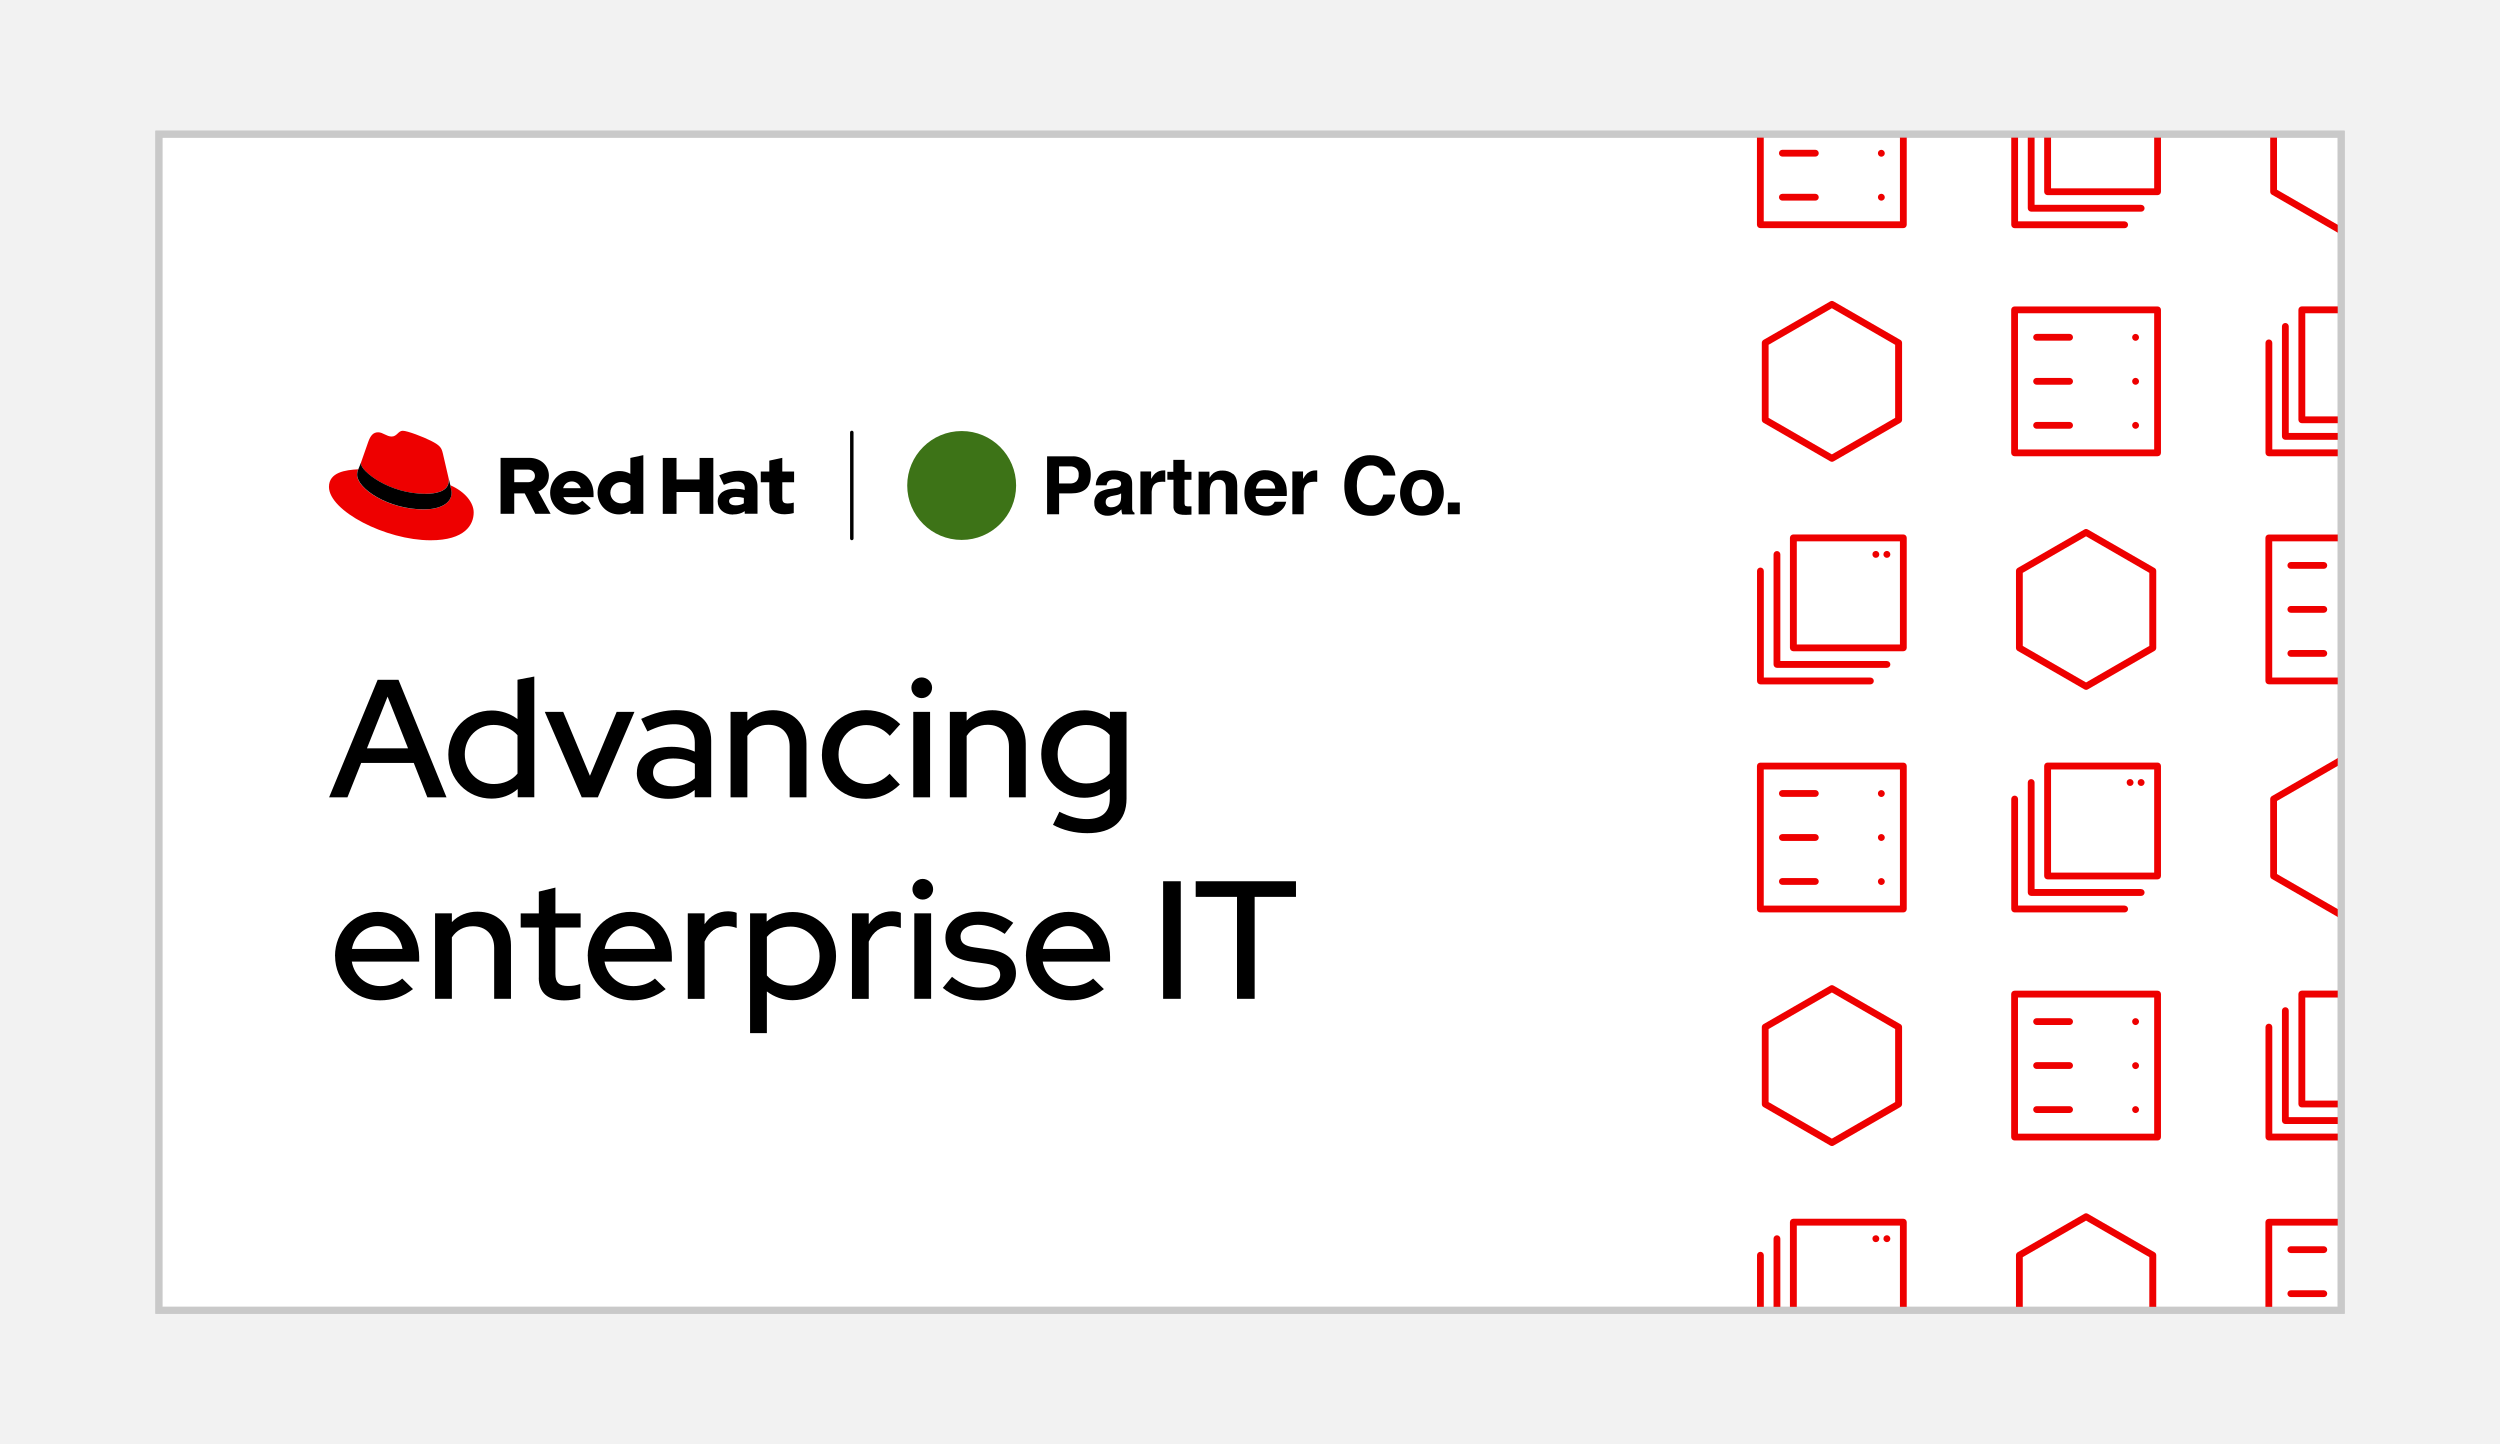 <?xml version="1.0" encoding="UTF-8"?><svg id="uuid-502fd330-add0-4e16-8e0c-5cbdb49a7174" xmlns="http://www.w3.org/2000/svg" width="360" height="208" xmlns:xlink="http://www.w3.org/1999/xlink" viewBox="0 0 360 208"><defs><clipPath id="uuid-5f7f7671-f733-4d1b-949a-b56b86445bee"><rect x="22.88" y="19.32" width="314.25" height="169.36" fill="none" stroke-width="0"/></clipPath></defs><rect y="0" width="360" height="208" fill="#f2f2f2" stroke-width="0"/><rect x="22.88" y="19.32" width="314.25" height="169.36" fill="#fff" stroke="#c9c9c9" stroke-miterlimit="10"/><path id="uuid-3599eca9-7724-4dc1-9ef8-563060414931" d="m122.66,77.79c-.14,0-.25-.11-.25-.25v-15.27c0-.14.11-.25.25-.25s.25.11.25.25v15.27c0,.14-.11.25-.25.25Z" stroke-width="0"/><g id="uuid-1aee7cb6-4f95-4bdb-947b-f50a37193058"><path d="m61.27,71.11c1.37,0,3.35-.28,3.35-1.91,0-.13,0-.25-.03-.37l-.82-3.54c-.19-.78-.35-1.13-1.72-1.82-1.06-.54-3.38-1.44-4.06-1.44-.64,0-.83.83-1.58.83s-1.27-.61-1.96-.61-1.09.45-1.42,1.37c0,0-.92,2.6-1.04,2.97-.02.07-.02.15-.02.21,0,1.01,3.97,4.32,9.3,4.32m3.56-1.25c.19.9.19.99.19,1.11,0,1.53-1.72,2.38-3.99,2.38-5.12,0-9.61-3-9.61-4.98,0-.31.07-.59.17-.8-1.84.09-4.22.42-4.22,2.53,0,3.45,8.17,7.69,14.63,7.69,4.96,0,6.21-2.24,6.21-4.01,0-1.39-1.2-2.97-3.37-3.92" fill="#e00" stroke-width="0"/><path d="m64.84,69.86c.19.9.19.99.19,1.11,0,1.53-1.72,2.38-3.99,2.38-5.12,0-9.61-3-9.61-4.98,0-.31.07-.59.17-.8l.4-.99c-.02.07-.02.15-.02.21,0,1.01,3.97,4.32,9.3,4.32,1.37,0,3.35-.28,3.35-1.91,0-.13,0-.25-.03-.37l.25,1.04Z" stroke-width="0"/><path d="m110.79,72.13c0,1.3.78,1.93,2.21,1.93.35,0,.94-.08,1.3-.18v-1.51c-.31.09-.54.13-.84.13-.59,0-.81-.18-.81-.74v-2.31h1.7v-1.55h-1.7v-1.97l-1.87.4v1.57h-1.23v1.55h1.23v2.68Zm-5.8.03c0-.4.4-.6,1.01-.6.4,0,.77.06,1.11.14v.78c-.35.2-.75.29-1.16.29-.6,0-.96-.23-.96-.61m.57,1.92c.66,0,1.19-.14,1.68-.47v.37h1.84v-3.9c0-1.49-1-2.3-2.67-2.3-.93,0-1.85.22-2.84.67l.67,1.37c.71-.3,1.31-.48,1.84-.48.77,0,1.16.3,1.16.91v.3c-.44-.12-.9-.17-1.38-.17-1.57,0-2.51.66-2.51,1.83,0,1.07.85,1.89,2.21,1.89m-10.12-.1h1.98v-3.15h3.32v3.15h1.98v-8.06h-1.98v3.1h-3.32v-3.1h-1.98v8.06Zm-7.55-3.05c0-.88.69-1.54,1.6-1.54.51,0,.97.17,1.29.47v2.13c-.33.32-.77.48-1.29.48-.9,0-1.6-.67-1.6-1.54m2.91,3.05h1.84v-8.46l-1.87.4v2.29c-.46-.26-.99-.4-1.55-.4-1.77,0-3.17,1.37-3.17,3.12s1.37,3.13,3.11,3.13c.6,0,1.16-.18,1.63-.53v.45Zm-8.45-4.67c.59,0,1.08.38,1.28.97h-2.54c.18-.61.64-.97,1.27-.97m-3.14,1.63c0,1.77,1.45,3.15,3.32,3.15,1.02,0,1.77-.28,2.54-.92l-1.23-1.09c-.29.3-.71.46-1.22.46-.69,0-1.26-.38-1.5-.97h4.34v-.46c0-1.93-1.3-3.33-3.07-3.33s-3.18,1.38-3.18,3.15m-3.21-3.33c.66,0,1.02.41,1.02.91s-.37.91-1.02.91h-1.96v-1.82h1.96Zm-3.94,6.37h1.98v-2.94h1.51l1.52,2.94h2.21l-1.77-3.22c.96-.41,1.52-1.28,1.52-2.27,0-1.45-1.14-2.57-2.84-2.57h-4.12v8.06Z" stroke-width="0"/></g><path d="m156.33,70.44c-.49.41-1.18.61-2.08.61h-1.74v3h-1.73v-8.34h3.58c.72-.04,1.42.19,1.97.65.49.43.74,1.09.74,1.99,0,.99-.25,1.68-.74,2.09Zm-1.33-3c-.27-.2-.59-.3-.93-.28h-1.57v2.46h1.57c.33.02.67-.08.93-.3.24-.26.36-.6.33-.95.04-.34-.08-.69-.33-.93h0Z" stroke-width="0"/><path d="m160.45,70.3c.22-.02.44-.06.64-.14.2-.06.34-.25.35-.46.02-.21-.08-.42-.27-.52-.25-.11-.51-.16-.78-.15-.3-.03-.6.08-.82.3-.13.16-.2.36-.23.56h-1.55c.01-.48.17-.94.45-1.33.43-.54,1.16-.81,2.2-.81.62-.01,1.24.13,1.8.4.53.27.79.77.79,1.52v3.54c0,.15.03.3.1.43.06.08.14.15.24.19v.24h-1.75c-.05-.11-.08-.23-.1-.35-.02-.11-.03-.24-.04-.37-.23.24-.49.45-.77.62-.36.2-.77.3-1.19.3-.51.02-1-.15-1.39-.48-.38-.35-.58-.84-.55-1.36-.05-.67.3-1.31.89-1.64.44-.22.93-.36,1.42-.4l.56-.08Zm.99.75c-.09.06-.19.11-.3.15-.14.05-.29.09-.43.11l-.37.07c-.26.03-.51.11-.74.22-.25.14-.4.4-.38.68-.02.22.07.44.23.59.16.13.36.19.56.18.35,0,.69-.1.97-.3.3-.2.45-.57.46-1.11v-.61Z" stroke-width="0"/><path d="m167.66,67.74h.14v1.65c-.1,0-.19-.02-.27-.02s-.14,0-.19,0c-.65,0-1.08.21-1.31.63-.15.35-.21.72-.19,1.1v2.95h-1.62v-6.16h1.54v1.07c.17-.31.39-.6.65-.84.34-.26.76-.4,1.19-.38h.07Z" stroke-width="0"/><path d="m168.1,69.09v-1.15h.86v-1.72h1.61v1.72h1v1.15h-1v3.26c-.02.16.01.33.09.47.18.09.39.12.59.09h.32v1.2l-.76.03c-.76.03-1.28-.11-1.56-.4-.2-.24-.3-.54-.27-.85v-3.81h-.88Z" stroke-width="0"/><path d="m177.57,68.24c.4.34.59.89.59,1.66v4.15h-1.65v-3.75c.01-.25-.03-.51-.13-.74-.17-.33-.52-.52-.89-.47-.48-.04-.94.24-1.12.69-.11.3-.17.62-.16.94v3.34h-1.61v-6.14h1.56v.89c.16-.26.36-.49.59-.68.37-.26.81-.39,1.26-.37.56-.02,1.11.15,1.55.5Z" stroke-width="0"/><path d="m183.69,68.01c.43.2.8.51,1.07.91.26.38.43.82.49,1.27.05.41.07.82.05,1.23h-4.49c-.03.52.22,1.01.64,1.3.27.16.58.24.89.23.32.01.64-.09.89-.28.14-.12.25-.26.33-.42h1.65c-.07.42-.28.81-.59,1.11-.61.62-1.45.94-2.32.89-.79,0-1.56-.26-2.17-.76-.63-.5-.94-1.33-.94-2.47,0-1.07.28-1.89.85-2.46.58-.58,1.38-.89,2.2-.85.5,0,.99.1,1.45.3Zm-2.41,1.39c-.24.26-.39.6-.43.95h2.78c0-.37-.16-.72-.43-.97-.27-.23-.61-.34-.96-.33-.35-.03-.7.1-.96.34h0Z" stroke-width="0"/><path d="m189.54,67.74h.14v1.65c-.1,0-.19-.02-.27-.02s-.14,0-.19,0c-.65,0-1.08.21-1.31.63-.15.35-.21.72-.19,1.1v2.95h-1.62v-6.16h1.54v1.07c.17-.31.39-.6.65-.84.34-.26.76-.4,1.19-.38h.07Z" stroke-width="0"/><path d="m194.77,66.58c.67-.69,1.6-1.06,2.56-1.03,1.38,0,2.4.46,3.04,1.38.33.46.53.99.57,1.55h-1.74c-.08-.33-.22-.64-.43-.91-.35-.38-.86-.58-1.38-.54-.59-.02-1.15.27-1.47.77-.36.51-.54,1.23-.54,2.17s.19,1.63.57,2.1c.34.45.88.71,1.44.7.52.03,1.03-.19,1.36-.59.21-.29.36-.62.43-.97h1.73c-.12.85-.52,1.63-1.15,2.22-.64.58-1.49.89-2.36.85-1.19,0-2.12-.38-2.8-1.15-.68-.77-1.02-1.83-1.02-3.18,0-1.45.39-2.58,1.16-3.37Z" stroke-width="0"/><path d="m207.13,73.29c-.52.64-1.31.96-2.37.96s-1.85-.32-2.37-.96c-1.04-1.37-1.04-3.26,0-4.63.52-.65,1.31-.98,2.37-.98s1.85.32,2.37.98c1.04,1.37,1.04,3.26,0,4.63Zm-1.29-.89c.5-.89.5-1.97,0-2.86-.52-.6-1.42-.67-2.03-.15-.05.05-.1.1-.15.15-.51.88-.51,1.97,0,2.86.51.6,1.42.67,2.02.16.06-.05.11-.1.16-.16Z" stroke-width="0"/><path d="m208.49,72.36h1.72v1.69h-1.72v-1.69Z" stroke-width="0"/><circle cx="138.48" cy="69.91" r="7.84" fill="#3d7317" stroke-width="0"/><path d="m54.38,97.89h3l6.92,16.93h-2.76l-1.96-4.96h-7.57l-1.98,4.96h-2.64l6.99-16.93Zm4.38,9.87l-2.95-7.45-2.97,7.45h5.93Z" stroke-width="0"/><path d="m64.56,108.65c0-3.56,2.73-6.34,6.26-6.34,1.35,0,2.64.44,3.7,1.23v-5.66l2.42-.46v17.39h-2.39v-1.19c-1.02.9-2.32,1.38-3.77,1.38-3.48,0-6.22-2.78-6.22-6.36Zm9.96,2.76v-5.54c-.8-.92-2.06-1.48-3.43-1.48-2.35,0-4.16,1.81-4.16,4.23s1.81,4.28,4.16,4.28c1.4,0,2.64-.53,3.43-1.5Z" stroke-width="0"/><path d="m78.44,102.51h2.66l3.85,9.21,3.85-9.21h2.56l-5.27,12.31h-2.32l-5.32-12.31Z" stroke-width="0"/><path d="m91.71,111.29c0-2.32,1.89-3.75,4.98-3.75,1.19,0,2.35.24,3.36.7v-1.31c0-1.74-1.04-2.64-3-2.64-1.14,0-2.3.31-3.82,1.04l-.9-1.81c1.86-.87,3.43-1.26,5.05-1.26,3.22,0,5.03,1.57,5.03,4.38v8.17h-2.37v-1.06c-1.09.87-2.32,1.28-3.82,1.28-2.66,0-4.52-1.52-4.52-3.75Zm5.08,1.94c1.31,0,2.37-.36,3.27-1.16v-2.08c-.92-.53-1.94-.77-3.17-.77-1.77,0-2.85.8-2.85,2.03s1.11,1.98,2.76,1.98Z" stroke-width="0"/><path d="m105.2,102.51h2.42v1.26c.94-.99,2.23-1.5,3.7-1.5,2.83,0,4.81,1.96,4.81,4.81v7.74h-2.42v-7.33c0-1.91-1.19-3.12-3.07-3.12-1.31,0-2.35.58-3.02,1.6v8.85h-2.42v-12.31Z" stroke-width="0"/><path d="m118.36,108.65c0-3.58,2.78-6.39,6.34-6.39,1.86,0,3.68.75,4.93,2.03l-1.5,1.67c-.94-1.02-2.13-1.55-3.39-1.55-2.25,0-3.99,1.86-3.99,4.23s1.77,4.26,4.04,4.26c1.23,0,2.32-.48,3.31-1.48l1.48,1.55c-1.31,1.31-3.05,2.06-4.89,2.06-3.56,0-6.34-2.78-6.34-6.38Z" stroke-width="0"/><path d="m131.24,99.03c0-.82.68-1.48,1.48-1.48s1.5.65,1.5,1.48-.68,1.5-1.5,1.5-1.48-.68-1.48-1.5Zm.27,3.48h2.42v12.31h-2.42v-12.31Z" stroke-width="0"/><path d="m136.78,102.51h2.42v1.26c.94-.99,2.23-1.5,3.7-1.5,2.83,0,4.81,1.96,4.81,4.81v7.74h-2.42v-7.33c0-1.91-1.19-3.12-3.07-3.12-1.31,0-2.35.58-3.02,1.6v8.85h-2.42v-12.31Z" stroke-width="0"/><path d="m151.63,118.78l.92-1.89c1.45.73,2.68,1.06,3.97,1.06,2.15,0,3.29-1.02,3.29-2.95v-1.4c-1.06.85-2.32,1.28-3.7,1.28-3.43,0-6.17-2.76-6.17-6.29s2.73-6.31,6.26-6.31c1.31,0,2.56.46,3.63,1.26v-1.04h2.39v12.5c0,3.22-2.01,4.98-5.64,4.98-1.81,0-3.56-.44-4.96-1.21Zm8.17-7.42v-5.51c-.77-.92-2.01-1.45-3.39-1.45-2.32,0-4.11,1.84-4.11,4.21s1.79,4.21,4.11,4.21c1.4,0,2.61-.51,3.39-1.45Z" stroke-width="0"/><path d="m48.24,137.67c0-3.56,2.71-6.36,6.17-6.36s5.95,2.83,5.95,6.48v.68h-9.7c.34,2.03,2.01,3.53,4.14,3.53,1.21,0,2.35-.39,3.12-1.09l1.55,1.52c-1.45,1.11-2.93,1.62-4.76,1.62-3.63,0-6.46-2.78-6.46-6.38Zm9.72-1.02c-.34-1.89-1.81-3.29-3.6-3.29s-3.34,1.33-3.68,3.29h7.28Z" stroke-width="0"/><path d="m62.65,131.52h2.42v1.26c.94-.99,2.23-1.5,3.7-1.5,2.83,0,4.81,1.96,4.81,4.81v7.74h-2.42v-7.33c0-1.91-1.19-3.12-3.07-3.12-1.31,0-2.35.58-3.02,1.6v8.85h-2.42v-12.31Z" stroke-width="0"/><path d="m77.59,140.79v-7.23h-2.61v-2.03h2.61v-3.14l2.39-.58v3.72h3.63v2.03h-3.63v6.68c0,1.26.51,1.74,1.81,1.74.68,0,1.16-.07,1.77-.29v2.03c-.65.22-1.6.34-2.3.34-2.39,0-3.68-1.11-3.68-3.27Z" stroke-width="0"/><path d="m84.63,137.67c0-3.56,2.71-6.36,6.17-6.36s5.95,2.83,5.95,6.48v.68h-9.7c.34,2.03,2.01,3.53,4.14,3.53,1.21,0,2.35-.39,3.12-1.09l1.55,1.52c-1.45,1.11-2.93,1.62-4.76,1.62-3.63,0-6.46-2.78-6.46-6.38Zm9.72-1.02c-.34-1.89-1.81-3.29-3.6-3.29s-3.34,1.33-3.68,3.29h7.28Z" stroke-width="0"/><path d="m99.04,131.52h2.42v1.57c.77-1.19,1.94-1.86,3.39-1.86.53.02.87.07,1.23.22v2.18c-.46-.17-.94-.27-1.43-.27-1.43,0-2.56.77-3.19,2.23v8.25h-2.42v-12.31Z" stroke-width="0"/><path d="m108.01,131.52h2.39v1.19c1.02-.9,2.32-1.38,3.77-1.38,3.51,0,6.22,2.78,6.22,6.34s-2.73,6.36-6.26,6.36c-1.35,0-2.64-.46-3.7-1.26v6h-2.42v-17.24Zm10.01,6.17c0-2.42-1.81-4.26-4.16-4.26-1.4,0-2.64.53-3.43,1.48v5.56c.8.92,2.06,1.45,3.43,1.45,2.37,0,4.16-1.81,4.16-4.23Z" stroke-width="0"/><path d="m122.68,131.52h2.42v1.57c.77-1.19,1.94-1.86,3.39-1.86.53.02.87.07,1.23.22v2.18c-.46-.17-.94-.27-1.43-.27-1.43,0-2.56.77-3.19,2.23v8.25h-2.42v-12.31Z" stroke-width="0"/><path d="m131.39,128.04c0-.82.68-1.48,1.48-1.48s1.5.65,1.5,1.48-.68,1.5-1.5,1.5-1.48-.68-1.48-1.5Zm.27,3.48h2.42v12.31h-2.42v-12.31Z" stroke-width="0"/><path d="m135.76,142.26l1.33-1.6c1.26,1.02,2.61,1.55,3.99,1.55,1.74,0,2.95-.75,2.95-1.84,0-.9-.63-1.4-1.98-1.6l-2.23-.31c-2.47-.34-3.68-1.52-3.68-3.46,0-2.2,1.94-3.72,4.84-3.72,1.79,0,3.41.53,4.93,1.6l-1.23,1.6c-1.35-.89-2.59-1.31-3.89-1.31-1.48,0-2.47.68-2.47,1.69,0,.92.58,1.38,2.03,1.57l2.23.31c2.44.34,3.72,1.52,3.72,3.43,0,2.23-2.22,3.89-5.15,3.89-2.13,0-4.04-.65-5.39-1.81Z" stroke-width="0"/><path d="m147.73,137.67c0-3.56,2.71-6.36,6.17-6.36s5.95,2.83,5.95,6.48v.68h-9.7c.34,2.03,2.01,3.53,4.14,3.53,1.21,0,2.35-.39,3.12-1.09l1.55,1.52c-1.45,1.11-2.93,1.62-4.76,1.62-3.63,0-6.46-2.78-6.46-6.38Zm9.72-1.02c-.34-1.89-1.81-3.29-3.6-3.29s-3.34,1.33-3.68,3.29h7.28Z" stroke-width="0"/><path d="m167.49,126.9h2.54v16.93h-2.54v-16.93Z" stroke-width="0"/><path d="m178.13,129.15h-5.95v-2.25h14.44v2.25h-5.95v14.68h-2.54v-14.68Z" stroke-width="0"/><g clip-path="url(#uuid-5f7f7671-f733-4d1b-949a-b56b86445bee)"><g id="uuid-1458070a-6e21-4f36-bb05-6fc14222766a"><g id="uuid-fe93fd6c-2d6c-4540-ba92-b90144c6acbd"><path d="m253.49,32.85h20.59c.28,0,.49-.22.49-.49V11.77c0-.28-.22-.49-.49-.49h-20.59c-.28,0-.49.22-.49.49v20.59c0,.28.22.49.49.49Zm.49-20.59h19.61v19.61h-19.61V12.26Z" fill="#e00" stroke-width="0"/><path d="m261.41,15.24h-4.75c-.28,0-.49.22-.49.49s.22.49.49.49h4.75c.28,0,.49-.22.49-.49s-.22-.49-.49-.49Z" fill="#e00" stroke-width="0"/><path d="m271.26,15.38c-.14-.14-.36-.18-.54-.11l-.16.11-.11.16-.03.19c0,.13.05.25.14.35l.16.11.19.04.19-.04.16-.11.11-.16.04-.19-.04-.19-.11-.16Z" fill="#e00" stroke-width="0"/><path d="m261.41,27.91h-4.75c-.28,0-.49.22-.49.49s.22.49.49.49h4.75c.28,0,.49-.22.49-.49s-.22-.49-.49-.49Z" fill="#e00" stroke-width="0"/><path d="m271.26,28.05l-.16-.11c-.12-.05-.26-.05-.38,0l-.16.11c-.1.1-.14.22-.14.35s.05.25.14.35l.16.11.19.04.19-.04.16-.11c.1-.09.15-.21.15-.35l-.04-.19-.11-.16Z" fill="#e00" stroke-width="0"/><path d="m261.41,21.57h-4.75c-.28,0-.49.22-.49.49s.22.49.49.49h4.75c.28,0,.49-.22.49-.49s-.22-.49-.49-.49Z" fill="#e00" stroke-width="0"/><path d="m271.26,21.72l-.16-.11c-.12-.05-.26-.05-.38,0l-.16.11-.11.16-.03.19c0,.13.05.25.14.35l.16.11.19.04.19-.04.16-.11c.1-.09.15-.21.15-.35l-.04-.19-.11-.16Z" fill="#e00" stroke-width="0"/></g><g id="uuid-09801a88-029e-48e8-ae9f-66929110f6fe"><rect x="249.53" y="7.81" width="28.51" height="28.51" fill="none" stroke-width="0"/></g></g><g id="uuid-6c976992-c703-475f-9d2b-313171482607"><g id="uuid-3f7288b1-b3bf-44a2-94a5-589f9eefc446"><path d="m290.1,65.7h20.59c.28,0,.49-.22.49-.49v-20.59c0-.28-.22-.49-.49-.49h-20.59c-.28,0-.49.22-.49.49v20.59c0,.28.22.49.49.49Zm.49-20.59h19.61v19.61h-19.61v-19.61Z" fill="#e00" stroke-width="0"/><path d="m298.02,48.08h-4.75c-.28,0-.49.22-.49.49s.22.49.49.49h4.75c.28,0,.49-.22.49-.49s-.22-.49-.49-.49Z" fill="#e00" stroke-width="0"/><path d="m307.87,48.23c-.14-.14-.36-.18-.54-.11l-.16.11-.11.16-.03.19c0,.13.05.25.14.35l.16.11.19.04.19-.04.16-.11.11-.16.04-.19-.04-.19-.11-.16Z" fill="#e00" stroke-width="0"/><path d="m298.02,60.76h-4.75c-.28,0-.49.22-.49.49s.22.49.49.49h4.75c.28,0,.49-.22.49-.49s-.22-.49-.49-.49Z" fill="#e00" stroke-width="0"/><path d="m307.87,60.9l-.16-.11c-.12-.05-.26-.05-.38,0l-.16.11c-.1.1-.14.22-.14.35s.05.25.14.35l.16.11.19.04.19-.04.16-.11c.1-.09.15-.21.15-.35l-.04-.19-.11-.16Z" fill="#e00" stroke-width="0"/><path d="m298.02,54.42h-4.75c-.28,0-.49.22-.49.49s.22.49.49.49h4.75c.28,0,.49-.22.49-.49s-.22-.49-.49-.49Z" fill="#e00" stroke-width="0"/><path d="m307.87,54.56l-.16-.11c-.12-.05-.26-.05-.38,0l-.16.11-.11.16-.03.19c0,.13.05.25.14.35l.16.11.19.04.19-.04.16-.11c.1-.09.15-.21.15-.35l-.04-.19-.11-.16Z" fill="#e00" stroke-width="0"/></g><g id="uuid-b1442448-4a06-4361-9fbe-6d200e3f159c"><rect x="286.14" y="40.66" width="28.51" height="28.51" fill="none" stroke-width="0"/></g></g><g id="uuid-66386503-3ce0-460c-a352-22e599146ae5"><g id="uuid-75d04a95-e8fa-4432-a52c-3e66319300d2"><path d="m326.71,98.54h20.59c.28,0,.49-.22.49-.49v-20.59c0-.28-.22-.49-.49-.49h-20.59c-.28,0-.49.22-.49.49v20.59c0,.28.22.49.49.49Zm.49-20.59h19.61v19.61h-19.61v-19.61Z" fill="#e00" stroke-width="0"/><path d="m334.63,80.93h-4.75c-.28,0-.49.22-.49.49s.22.49.49.49h4.75c.28,0,.49-.22.49-.49s-.22-.49-.49-.49Z" fill="#e00" stroke-width="0"/><path d="m344.48,81.07c-.14-.14-.36-.18-.54-.11l-.16.11-.11.16-.03.19c0,.13.05.25.14.35l.16.11.19.04.19-.04.16-.11.11-.16.04-.19-.04-.19-.11-.16Z" fill="#e00" stroke-width="0"/><path d="m334.63,93.6h-4.75c-.28,0-.49.22-.49.49s.22.49.49.49h4.75c.28,0,.49-.22.49-.49s-.22-.49-.49-.49Z" fill="#e00" stroke-width="0"/><path d="m344.48,93.74l-.16-.11c-.12-.05-.26-.05-.38,0l-.16.11c-.1.1-.14.22-.14.35s.05.25.14.35l.16.11.19.04.19-.04.16-.11c.1-.09.15-.21.15-.35l-.04-.19-.11-.16Z" fill="#e00" stroke-width="0"/><path d="m334.63,87.26h-4.75c-.28,0-.49.22-.49.49s.22.49.49.49h4.75c.28,0,.49-.22.49-.49s-.22-.49-.49-.49Z" fill="#e00" stroke-width="0"/><path d="m344.48,87.41l-.16-.11c-.12-.05-.26-.05-.38,0l-.16.11-.11.16-.03.19c0,.13.05.25.14.35l.16.11.19.04.19-.04.16-.11c.1-.09.15-.21.15-.35l-.04-.19-.11-.16Z" fill="#e00" stroke-width="0"/></g><g id="uuid-a66c3577-46eb-4913-8d7e-c6a1b283b150"><rect x="322.75" y="73.5" width="28.51" height="28.51" fill="none" stroke-width="0"/></g></g><g id="uuid-0354c315-f87a-426a-94f1-47795334ec94"><g id="uuid-d7c0276b-b21e-4dd9-885c-8598decb2818"><rect x="286.14" y="7.81" width="28.51" height="28.51" fill="none" stroke-width="0"/></g><g id="uuid-4470e67a-1070-43c8-b32c-bdbc9fbe681e"><path d="m310.69,11.28h-15.84c-.27,0-.49.22-.49.49v15.84c0,.27.22.49.49.49h15.84c.27,0,.49-.22.49-.49v-15.84c0-.27-.22-.49-.49-.49Zm-.49,15.84h-14.85v-14.85h14.85v14.85Z" fill="#e00" stroke-width="0"/><path d="m307.97,14.49s.1.09.16.11c.06.02.13.04.19.04s.13-.02.19-.04c.06-.02.11-.06.16-.11s.09-.1.11-.16c.02-.06.04-.13.04-.19,0-.13-.06-.26-.15-.35-.05-.05-.1-.08-.16-.11-.12-.05-.26-.05-.38,0-.06.03-.11.06-.16.11-.1.09-.14.21-.14.35,0,.06,0,.13.03.19.03.06.06.11.11.16h0Z" fill="#e00" stroke-width="0"/><path d="m306.73,14.65c.06,0,.13-.02.19-.04.06-.02.11-.06.16-.11.1-.09.15-.22.15-.35s-.06-.26-.15-.35c-.05-.05-.1-.08-.16-.11-.18-.07-.4-.02-.54.11-.1.09-.14.21-.14.35s.05.26.14.35c.09.1.22.15.35.15h0Z" fill="#e00" stroke-width="0"/><path d="m308.32,29.49h-15.34v-15.34c0-.27-.22-.49-.49-.49s-.49.22-.49.49v15.84c0,.27.22.49.49.49h15.84c.27,0,.49-.22.49-.49s-.22-.49-.49-.49Z" fill="#e00" stroke-width="0"/><path d="m305.94,31.87h-15.34v-15.34c0-.27-.22-.49-.49-.49s-.49.22-.49.49v15.84c0,.27.22.49.49.49h15.84c.27,0,.49-.22.49-.49s-.22-.49-.49-.49Z" fill="#e00" stroke-width="0"/></g></g><g id="uuid-4d7a7447-8e98-4e45-8f71-09d12a70a561"><g id="uuid-906e54dc-86d6-4421-8c27-6ea1653c821a"><rect x="322.75" y="40.66" width="28.51" height="28.51" fill="none" stroke-width="0"/></g><g id="uuid-f437ddb6-d789-4606-8825-baa03562187b"><path d="m347.3,44.12h-15.84c-.27,0-.49.22-.49.49v15.84c0,.27.22.49.49.49h15.84c.27,0,.49-.22.49-.49v-15.84c0-.27-.22-.49-.49-.49Zm-.49,15.84h-14.85v-14.85h14.85v14.85Z" fill="#e00" stroke-width="0"/><path d="m344.58,47.34s.1.09.16.11c.06.02.13.04.19.04s.13-.02.19-.04c.06-.02.11-.06.16-.11s.09-.1.11-.16c.02-.06.04-.13.04-.19,0-.13-.06-.26-.15-.35-.05-.05-.1-.08-.16-.11-.12-.05-.26-.05-.38,0-.06.03-.11.06-.16.11-.1.09-.14.21-.14.35,0,.06,0,.13.03.19.03.06.06.11.11.16h0Z" fill="#e00" stroke-width="0"/><path d="m343.34,47.49c.06,0,.13-.02.19-.04.06-.02.11-.06.16-.11.1-.09.15-.22.15-.35s-.06-.26-.15-.35c-.05-.05-.1-.08-.16-.11-.18-.07-.4-.02-.54.11-.1.09-.14.21-.14.35s.05.26.14.35c.09.1.22.15.35.15h0Z" fill="#e00" stroke-width="0"/><path d="m344.92,62.34h-15.34v-15.34c0-.27-.22-.49-.49-.49s-.49.22-.49.49v15.84c0,.27.22.49.49.49h15.84c.27,0,.49-.22.49-.49s-.22-.49-.49-.49Z" fill="#e00" stroke-width="0"/><path d="m342.55,64.71h-15.34v-15.34c0-.27-.22-.49-.49-.49s-.49.22-.49.49v15.84c0,.27.22.49.49.49h15.84c.27,0,.49-.22.49-.49s-.22-.49-.49-.49Z" fill="#e00" stroke-width="0"/></g></g><g id="uuid-213b4364-15c3-46c8-8227-94e1f899639a"><g id="uuid-193d5aa2-508d-42ee-8f69-7083c1fd46c3"><rect x="249.53" y="73.5" width="28.51" height="28.51" fill="none" stroke-width="0"/></g><g id="uuid-e0051e48-7767-4368-babc-a3a5e91bb5f5"><path d="m274.08,76.96h-15.84c-.27,0-.49.22-.49.49v15.84c0,.27.22.49.49.49h15.84c.27,0,.49-.22.49-.49v-15.84c0-.27-.22-.49-.49-.49Zm-.49,15.84h-14.85v-14.85h14.85v14.85Z" fill="#e00" stroke-width="0"/><path d="m271.36,80.18s.1.09.16.11c.06.02.13.04.19.04s.13-.02.19-.04c.06-.02.11-.06.16-.11s.09-.1.11-.16c.02-.06.04-.13.04-.19,0-.13-.06-.26-.15-.35-.05-.05-.1-.08-.16-.11-.12-.05-.26-.05-.38,0-.06.03-.11.06-.16.11-.1.09-.14.21-.14.35,0,.06,0,.13.03.19.03.06.06.11.11.16h0Z" fill="#e00" stroke-width="0"/><path d="m270.12,80.33c.06,0,.13-.02.19-.04.06-.02.11-.06.16-.11.1-.09.15-.22.15-.35s-.06-.26-.15-.35c-.05-.05-.1-.08-.16-.11-.18-.07-.4-.02-.54.11-.1.09-.14.21-.14.35s.05.26.14.35c.09.1.22.15.35.15h0Z" fill="#e00" stroke-width="0"/><path d="m271.71,95.18h-15.34v-15.34c0-.27-.22-.49-.49-.49s-.49.22-.49.49v15.84c0,.27.22.49.49.49h15.84c.27,0,.49-.22.49-.49s-.22-.49-.49-.49Z" fill="#e00" stroke-width="0"/><path d="m269.33,97.56h-15.34v-15.34c0-.27-.22-.49-.49-.49s-.49.22-.49.49v15.84c0,.27.22.49.49.49h15.84c.27,0,.49-.22.49-.49s-.22-.49-.49-.49Z" fill="#e00" stroke-width="0"/></g></g><g id="uuid-097d5d13-31f1-4546-8530-2fb3fadf4186"><g id="uuid-47338972-99e6-4968-826b-818127ba2a0a"><rect x="322.75" y="7.81" width="28.51" height="28.51" fill="none" stroke-width="0"/></g><g id="uuid-b8a01e38-d8cc-48d4-8d7f-3d0671277a62"><path d="m346.85,16.09l-9.6-5.54c-.15-.09-.34-.09-.49,0l-9.6,5.54c-.15.09-.25.25-.25.43v11.09c0,.18.09.34.25.43l9.6,5.54c.08.04.16.07.25.07s.17-.02.25-.07l9.6-5.54c.15-.09.25-.25.25-.43v-11.09c0-.18-.09-.34-.25-.43Zm-.74,11.23l-9.11,5.26-9.11-5.26v-10.52l9.11-5.26,9.11,5.26v10.52Z" fill="#e00" stroke-width="0"/></g></g><g id="uuid-56e99c12-602d-42f8-be61-e10592c6a4bd"><g id="uuid-ad96e112-963e-404c-99ea-cfd47f52859b"><rect x="286.14" y="73.5" width="28.51" height="28.51" fill="none" stroke-width="0"/></g><g id="uuid-b5cf6175-c659-4af8-a58d-cd3d1ff3a6fd"><path d="m310.24,81.78l-9.6-5.54c-.15-.09-.34-.09-.49,0l-9.6,5.54c-.15.09-.25.25-.25.43v11.09c0,.18.09.34.25.43l9.6,5.54c.08.04.16.07.25.07s.17-.02.25-.07l9.6-5.54c.15-.09.25-.25.25-.43v-11.09c0-.18-.09-.34-.25-.43Zm-.74,11.23l-9.11,5.26-9.11-5.26v-10.52l9.11-5.26,9.11,5.26v10.52Z" fill="#e00" stroke-width="0"/></g></g><g id="uuid-d89cb383-5050-4da3-b4d4-ff15433165f5"><g id="uuid-316f8c20-3b77-42f2-8358-23c5429c5d5a"><rect x="249.53" y="40.66" width="28.51" height="28.51" fill="none" stroke-width="0"/></g><g id="uuid-7c680e2f-6eda-4927-9fb0-e57873c6eb0b"><path d="m273.64,48.94l-9.6-5.54c-.15-.09-.34-.09-.49,0l-9.6,5.54c-.15.09-.25.25-.25.43v11.09c0,.18.09.34.25.43l9.6,5.54c.08.04.16.07.25.07s.17-.02.25-.07l9.6-5.54c.15-.09.25-.25.25-.43v-11.09c0-.18-.09-.34-.25-.43Zm-.74,11.23l-9.11,5.26-9.11-5.26v-10.52l9.11-5.26,9.11,5.26v10.52Z" fill="#e00" stroke-width="0"/></g></g><g id="uuid-5b3f3b0c-4f81-48ff-ae1d-a75126b4a2aa"><g id="uuid-e45aa483-73a2-4d46-aef9-a3330ee582ac"><path d="m253.49,131.39h20.59c.28,0,.49-.22.49-.49v-20.59c0-.28-.22-.49-.49-.49h-20.59c-.28,0-.49.22-.49.49v20.59c0,.28.22.49.49.49Zm.49-20.59h19.61v19.61h-19.61v-19.61Z" fill="#e00" stroke-width="0"/><path d="m261.41,113.77h-4.75c-.28,0-.49.22-.49.49s.22.49.49.49h4.75c.28,0,.49-.22.49-.49s-.22-.49-.49-.49Z" fill="#e00" stroke-width="0"/><path d="m271.26,113.92c-.14-.14-.36-.18-.54-.11l-.16.11-.11.16-.03.19c0,.13.05.25.14.35l.16.11.19.04.19-.04.16-.11.11-.16.04-.19-.04-.19-.11-.16Z" fill="#e00" stroke-width="0"/><path d="m261.41,126.44h-4.75c-.28,0-.49.22-.49.49s.22.49.49.49h4.75c.28,0,.49-.22.49-.49s-.22-.49-.49-.49Z" fill="#e00" stroke-width="0"/><path d="m271.26,126.59l-.16-.11c-.12-.05-.26-.05-.38,0l-.16.11c-.1.1-.14.22-.14.35s.05.25.14.35l.16.11.19.04.19-.04.16-.11c.1-.09.15-.21.15-.35l-.04-.19-.11-.16Z" fill="#e00" stroke-width="0"/><path d="m261.41,120.11h-4.75c-.28,0-.49.22-.49.49s.22.49.49.49h4.75c.28,0,.49-.22.49-.49s-.22-.49-.49-.49Z" fill="#e00" stroke-width="0"/><path d="m271.26,120.25l-.16-.11c-.12-.05-.26-.05-.38,0l-.16.11-.11.16-.03.19c0,.13.05.25.14.35l.16.11.19.04.19-.04.16-.11c.1-.09.15-.21.15-.35l-.04-.19-.11-.16Z" fill="#e00" stroke-width="0"/></g><g id="uuid-5c2a6617-002e-465f-ac32-0ce6a6cc1e0d"><rect x="249.53" y="106.34" width="28.51" height="28.51" fill="none" stroke-width="0"/></g></g><g id="uuid-db5aeeec-b893-4c53-b65f-2b8b705a8f11"><g id="uuid-5d3ec891-f087-45c7-95d0-9f7dcde3ca98"><path d="m290.1,164.23h20.59c.28,0,.49-.22.49-.49v-20.59c0-.28-.22-.49-.49-.49h-20.59c-.28,0-.49.22-.49.49v20.59c0,.28.22.49.49.49Zm.49-20.59h19.61v19.61h-19.61v-19.61Z" fill="#e00" stroke-width="0"/><path d="m298.02,146.62h-4.75c-.28,0-.49.22-.49.49s.22.49.49.49h4.75c.28,0,.49-.22.49-.49s-.22-.49-.49-.49Z" fill="#e00" stroke-width="0"/><path d="m307.87,146.76c-.14-.14-.36-.18-.54-.11l-.16.11-.11.16-.03.19c0,.13.05.25.14.35l.16.11.19.04.19-.04.16-.11.11-.16.04-.19-.04-.19-.11-.16Z" fill="#e00" stroke-width="0"/><path d="m298.02,159.29h-4.75c-.28,0-.49.22-.49.49s.22.49.49.49h4.75c.28,0,.49-.22.49-.49s-.22-.49-.49-.49Z" fill="#e00" stroke-width="0"/><path d="m307.87,159.43l-.16-.11c-.12-.05-.26-.05-.38,0l-.16.11c-.1.1-.14.22-.14.35s.05.25.14.35l.16.11.19.04.19-.04.16-.11c.1-.09.15-.21.15-.35l-.04-.19-.11-.16Z" fill="#e00" stroke-width="0"/><path d="m298.02,152.95h-4.75c-.28,0-.49.22-.49.49s.22.49.49.49h4.75c.28,0,.49-.22.49-.49s-.22-.49-.49-.49Z" fill="#e00" stroke-width="0"/><path d="m307.87,153.1l-.16-.11c-.12-.05-.26-.05-.38,0l-.16.11-.11.16-.03.19c0,.13.05.25.14.35l.16.11.19.04.19-.04.16-.11c.1-.09.15-.21.15-.35l-.04-.19-.11-.16Z" fill="#e00" stroke-width="0"/></g><g id="uuid-e2a37577-6af7-4784-9618-c63ba37099f3"><rect x="286.14" y="139.19" width="28.51" height="28.51" fill="none" stroke-width="0"/></g></g><g id="uuid-41640800-d0d9-4934-b020-cdae596a746c"><g id="uuid-35f5146c-c4e4-48e2-ace1-2708d7fc697c"><path d="m326.71,197.08h20.59c.28,0,.49-.22.49-.49v-20.59c0-.28-.22-.49-.49-.49h-20.59c-.28,0-.49.22-.49.49v20.59c0,.28.22.49.49.49Zm.49-20.59h19.61v19.61h-19.61v-19.61Z" fill="#e00" stroke-width="0"/><path d="m334.63,179.46h-4.75c-.28,0-.49.22-.49.49s.22.49.49.49h4.75c.28,0,.49-.22.49-.49s-.22-.49-.49-.49Z" fill="#e00" stroke-width="0"/><path d="m344.48,179.61c-.14-.14-.36-.18-.54-.11l-.16.11-.11.16-.03.19c0,.13.05.25.14.35l.16.11.19.04.19-.04.16-.11.11-.16.04-.19-.04-.19-.11-.16Z" fill="#e00" stroke-width="0"/><path d="m334.63,192.13h-4.75c-.28,0-.49.22-.49.49s.22.49.49.49h4.75c.28,0,.49-.22.49-.49s-.22-.49-.49-.49Z" fill="#e00" stroke-width="0"/><path d="m344.48,192.28l-.16-.11c-.12-.05-.26-.05-.38,0l-.16.11c-.1.1-.14.22-.14.35s.05.25.14.35l.16.11.19.04.19-.04.16-.11c.1-.09.15-.21.15-.35l-.04-.19-.11-.16Z" fill="#e00" stroke-width="0"/><path d="m334.63,185.8h-4.75c-.28,0-.49.22-.49.49s.22.49.49.49h4.75c.28,0,.49-.22.49-.49s-.22-.49-.49-.49Z" fill="#e00" stroke-width="0"/><path d="m344.48,185.94l-.16-.11c-.12-.05-.26-.05-.38,0l-.16.11-.11.16-.03.19c0,.13.05.25.14.35l.16.11.19.04.19-.04.16-.11c.1-.09.15-.21.15-.35l-.04-.19-.11-.16Z" fill="#e00" stroke-width="0"/></g><g id="uuid-eb246477-20fa-43f4-9e7e-ff001d15f0d8"><rect x="322.75" y="172.03" width="28.51" height="28.51" fill="none" stroke-width="0"/></g></g><g id="uuid-a7e3ce9f-561e-4c91-be5f-81d5ca3deb50"><g id="uuid-edb65113-a276-44dd-a9f1-cfea2bad69b3"><rect x="286.14" y="106.34" width="28.51" height="28.51" fill="none" stroke-width="0"/></g><g id="uuid-33fd4ac4-87cb-4852-9ab6-2e593bc4781b"><path d="m310.69,109.81h-15.84c-.27,0-.49.22-.49.49v15.84c0,.27.22.49.49.49h15.84c.27,0,.49-.22.49-.49v-15.84c0-.27-.22-.49-.49-.49Zm-.49,15.84h-14.85v-14.85h14.85v14.85Z" fill="#e00" stroke-width="0"/><path d="m307.97,113.03s.1.09.16.11c.06.02.13.04.19.04s.13-.02.19-.04c.06-.02.11-.06.16-.11s.09-.1.11-.16c.02-.06.04-.13.04-.19,0-.13-.06-.26-.15-.35-.05-.05-.1-.08-.16-.11-.12-.05-.26-.05-.38,0-.06.03-.11.06-.16.11-.1.09-.14.21-.14.35,0,.06,0,.13.03.19.03.06.06.11.11.16h0Z" fill="#e00" stroke-width="0"/><path d="m306.73,113.18c.06,0,.13-.02.19-.04.06-.02.11-.06.16-.11.1-.09.15-.22.15-.35s-.06-.26-.15-.35c-.05-.05-.1-.08-.16-.11-.18-.07-.4-.02-.54.11-.1.09-.14.21-.14.35s.05.26.14.35c.09.1.22.15.35.15h0Z" fill="#e00" stroke-width="0"/><path d="m308.32,128.02h-15.34v-15.34c0-.27-.22-.49-.49-.49s-.49.22-.49.49v15.84c0,.27.22.49.49.49h15.84c.27,0,.49-.22.49-.49s-.22-.49-.49-.49Z" fill="#e00" stroke-width="0"/><path d="m305.94,130.4h-15.34v-15.34c0-.27-.22-.49-.49-.49s-.49.22-.49.49v15.84c0,.27.22.49.49.49h15.84c.27,0,.49-.22.49-.49s-.22-.49-.49-.49Z" fill="#e00" stroke-width="0"/></g></g><g id="uuid-062136cc-ec35-42bd-a4c6-e569b4787a9f"><g id="uuid-6d1e8ac5-5846-4267-a328-cacfd0769dcf"><rect x="322.75" y="139.19" width="28.51" height="28.51" fill="none" stroke-width="0"/></g><g id="uuid-3fa129b6-4d4d-49fc-8c66-db40db353f21"><path d="m347.3,142.65h-15.84c-.27,0-.49.22-.49.49v15.84c0,.27.22.49.49.49h15.84c.27,0,.49-.22.49-.49v-15.84c0-.27-.22-.49-.49-.49Zm-.49,15.84h-14.85v-14.85h14.85v14.85Z" fill="#e00" stroke-width="0"/><path d="m344.58,145.87s.1.09.16.11c.06.02.13.04.19.04s.13-.02.19-.04c.06-.02.11-.06.16-.11s.09-.1.11-.16c.02-.06.04-.13.04-.19,0-.13-.06-.26-.15-.35-.05-.05-.1-.08-.16-.11-.12-.05-.26-.05-.38,0-.06.03-.11.06-.16.11-.1.09-.14.21-.14.35,0,.06,0,.13.03.19.03.06.06.11.11.16h0Z" fill="#e00" stroke-width="0"/><path d="m343.34,146.02c.06,0,.13-.02.19-.04.06-.02.11-.06.16-.11.1-.09.15-.22.15-.35s-.06-.26-.15-.35c-.05-.05-.1-.08-.16-.11-.18-.07-.4-.02-.54.11-.1.09-.14.21-.14.35s.05.26.14.35c.09.1.22.15.35.15h0Z" fill="#e00" stroke-width="0"/><path d="m344.92,160.87h-15.34v-15.34c0-.27-.22-.49-.49-.49s-.49.22-.49.49v15.84c0,.27.22.49.49.49h15.84c.27,0,.49-.22.49-.49s-.22-.49-.49-.49Z" fill="#e00" stroke-width="0"/><path d="m342.55,163.24h-15.34v-15.34c0-.27-.22-.49-.49-.49s-.49.22-.49.49v15.84c0,.27.22.49.49.49h15.84c.27,0,.49-.22.49-.49s-.22-.49-.49-.49Z" fill="#e00" stroke-width="0"/></g></g><g id="uuid-52c5d8f2-a75f-49cc-823d-391f8806baaa"><g id="uuid-d106356e-4fd8-4b75-bc9b-7009d46ab300"><rect x="249.53" y="172.03" width="28.51" height="28.51" fill="none" stroke-width="0"/></g><g id="uuid-bfe216ea-de25-4af1-b665-af16b3b56182"><path d="m274.08,175.5h-15.84c-.27,0-.49.22-.49.49v15.84c0,.27.22.49.49.49h15.84c.27,0,.49-.22.49-.49v-15.84c0-.27-.22-.49-.49-.49Zm-.49,15.84h-14.85v-14.85h14.85v14.85Z" fill="#e00" stroke-width="0"/><path d="m271.36,178.72s.1.09.16.11c.06.02.13.04.19.04s.13-.02.19-.04c.06-.02.11-.06.16-.11s.09-.1.11-.16c.02-.06.04-.13.04-.19,0-.13-.06-.26-.15-.35-.05-.05-.1-.08-.16-.11-.12-.05-.26-.05-.38,0-.06.03-.11.06-.16.11-.1.09-.14.21-.14.35,0,.06,0,.13.03.19.03.06.06.11.11.16h0Z" fill="#e00" stroke-width="0"/><path d="m270.12,178.87c.06,0,.13-.02.19-.04.06-.02.11-.06.16-.11.1-.09.15-.22.15-.35s-.06-.26-.15-.35c-.05-.05-.1-.08-.16-.11-.18-.07-.4-.02-.54.11-.1.09-.14.21-.14.35s.05.26.14.35c.09.1.22.15.35.15h0Z" fill="#e00" stroke-width="0"/><path d="m271.71,193.71h-15.34v-15.34c0-.27-.22-.49-.49-.49s-.49.22-.49.49v15.84c0,.27.22.49.49.49h15.84c.27,0,.49-.22.49-.49s-.22-.49-.49-.49Z" fill="#e00" stroke-width="0"/><path d="m269.33,196.09h-15.34v-15.34c0-.27-.22-.49-.49-.49s-.49.22-.49.49v15.84c0,.27.22.49.49.49h15.84c.27,0,.49-.22.49-.49s-.22-.49-.49-.49Z" fill="#e00" stroke-width="0"/></g></g><g id="uuid-9a69ae87-fb5c-4083-b4f5-c044b0341a8b"><g id="uuid-47031802-97b9-4ba5-8c69-65a81131c8c7"><rect x="322.75" y="106.34" width="28.51" height="28.51" fill="none" stroke-width="0"/></g><g id="uuid-9a310aaf-a339-4478-861f-2508ecede0de"><path d="m346.85,114.63l-9.6-5.54c-.15-.09-.34-.09-.49,0l-9.6,5.54c-.15.09-.25.25-.25.43v11.09c0,.18.09.34.25.43l9.6,5.54c.08.04.16.07.25.07s.17-.02.25-.07l9.6-5.54c.15-.09.25-.25.25-.43v-11.09c0-.18-.09-.34-.25-.43Zm-.74,11.23l-9.11,5.26-9.11-5.26v-10.52l9.11-5.26,9.11,5.26v10.52Z" fill="#e00" stroke-width="0"/></g></g><g id="uuid-53de95a1-cbf4-45b3-81d7-8186da35bc59"><g id="uuid-53eaaedb-e20f-43da-aefd-d6da88e478fc"><rect x="286.14" y="172.03" width="28.51" height="28.51" fill="none" stroke-width="0"/></g><g id="uuid-faa2860c-4eeb-468d-99aa-ab7710b9831d"><path d="m310.24,180.32l-9.6-5.54c-.15-.09-.34-.09-.49,0l-9.6,5.54c-.15.09-.25.25-.25.43v11.09c0,.18.09.34.25.43l9.6,5.54c.08.04.16.07.25.07s.17-.02.25-.07l9.6-5.54c.15-.09.25-.25.25-.43v-11.09c0-.18-.09-.34-.25-.43Zm-.74,11.23l-9.11,5.26-9.11-5.26v-10.52l9.11-5.26,9.11,5.26v10.52Z" fill="#e00" stroke-width="0"/></g></g><g id="uuid-9dc5b978-db23-41dd-b52a-bdce501e67a6"><g id="uuid-79d9595f-e7e1-42b2-90ae-5c3de110eadb"><rect x="249.53" y="139.19" width="28.51" height="28.51" fill="none" stroke-width="0"/></g><g id="uuid-270e79a5-1bd3-4858-a2d0-c858f8c390c6"><path d="m273.64,147.47l-9.6-5.54c-.15-.09-.34-.09-.49,0l-9.6,5.54c-.15.09-.25.25-.25.43v11.09c0,.18.09.34.25.43l9.6,5.54c.08.04.16.07.25.07s.17-.02.25-.07l9.6-5.54c.15-.09.25-.25.25-.43v-11.09c0-.18-.09-.34-.25-.43Zm-.74,11.23l-9.11,5.26-9.11-5.26v-10.52l9.11-5.26,9.11,5.26v10.52Z" fill="#e00" stroke-width="0"/></g></g></g><rect x="22.88" y="19.32" width="314.25" height="169.36" fill="none" stroke="#c9c9c9" stroke-miterlimit="10"/></svg>